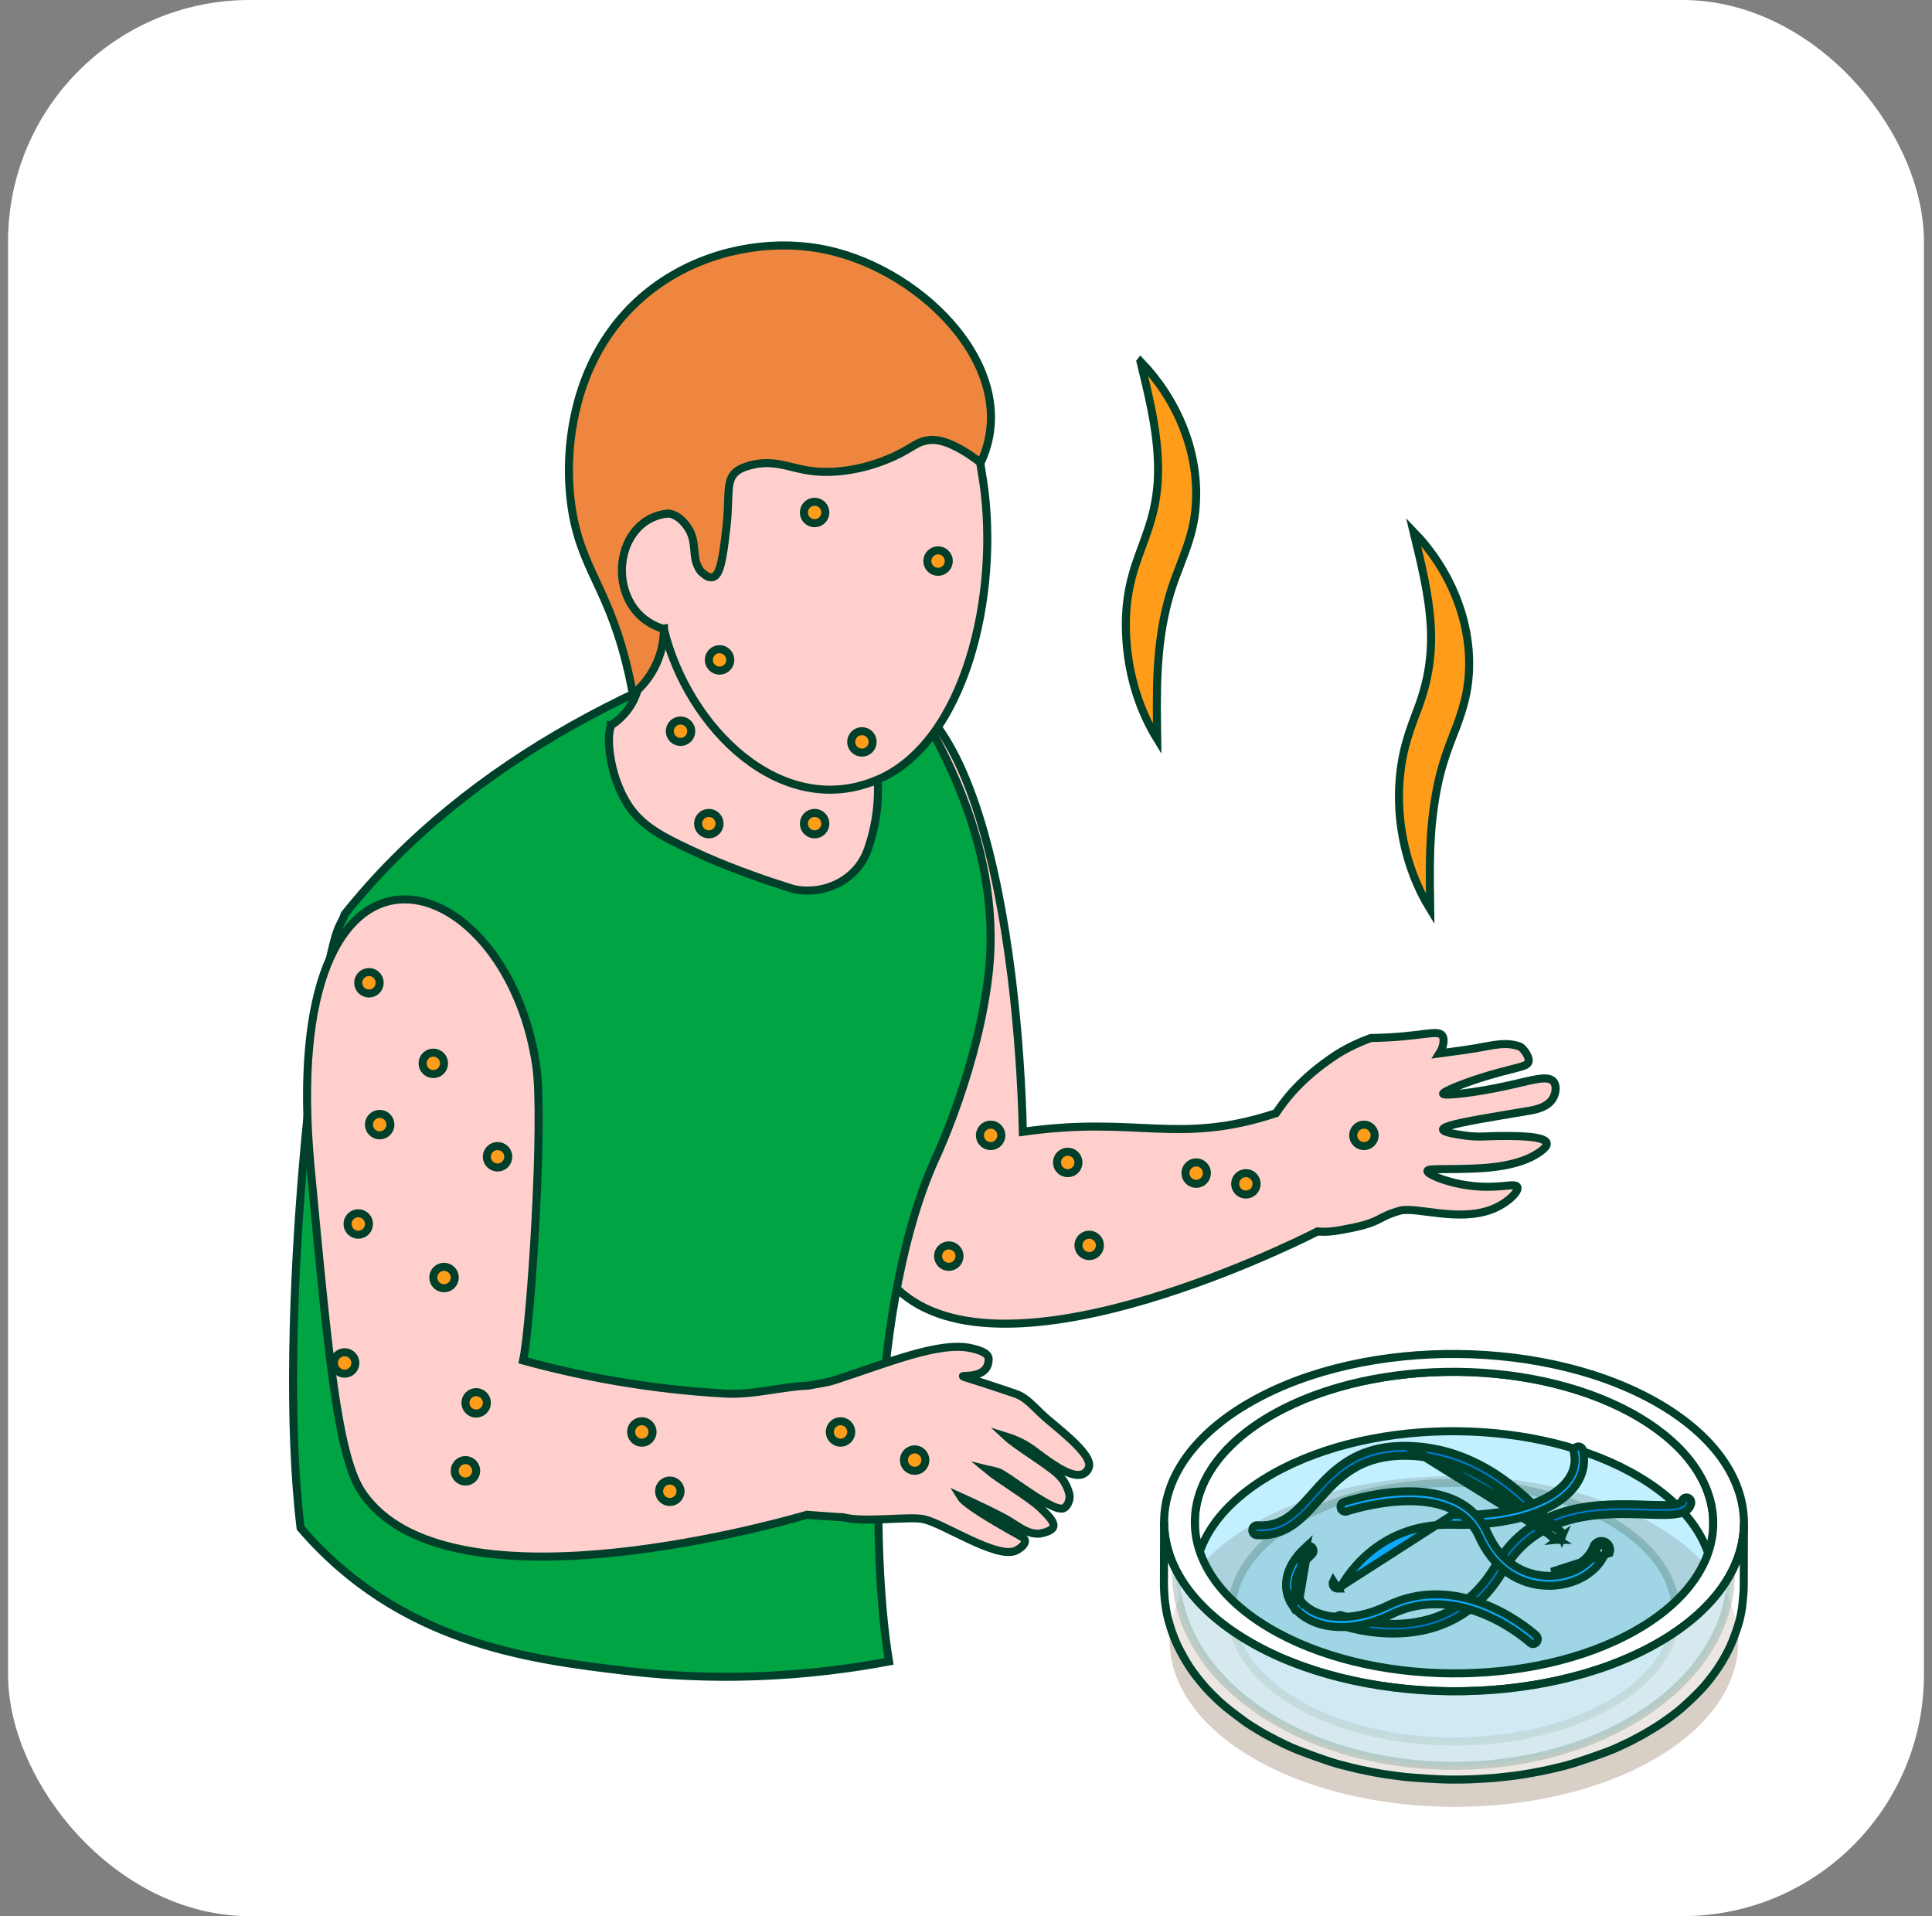 <svg width="120" height="119" viewBox="0 0 120 119" fill="none" xmlns="http://www.w3.org/2000/svg">
<rect x="0" y="0" width="120" height="119" fill="#808080" stroke="none"/>
<rect x="0.5" width="119" height="119" rx="15" fill="white"/>
<path d="M96.513 67.199C96.173 66.728 95.158 67.094 93.538 67.447C91.615 67.866 89.666 68.083 89.633 67.928C89.6 67.79 91.081 67.189 92.572 66.757C94.363 66.236 94.937 66.249 94.95 65.877C94.963 65.531 94.547 65.049 94.402 64.996C93.548 64.696 92.859 64.887 91.678 65.099C91.46 65.138 90.497 65.283 89.406 65.425C89.66 65.026 89.739 64.541 89.59 64.327C89.294 63.895 88.327 64.416 85.141 64.465C84.396 64.736 83.802 65.036 83.377 65.277C83.377 65.277 81.184 66.517 79.709 68.496C79.541 68.72 79.379 68.947 79.251 69.135C73.156 71.15 70.653 69.274 63.532 70.29C63.262 59.083 60.706 38.047 50.924 43.371C48.143 44.884 46.629 50.125 49.209 60.329C52.15 71.939 53.658 77.842 55.452 79.772C61.623 86.407 79.855 77.489 81.837 76.477C81.903 76.484 81.969 76.493 82.034 76.493C82.671 76.52 83.284 76.391 83.825 76.286C85.834 75.893 85.491 75.609 86.926 75.194C87.908 74.907 90.53 75.906 92.625 75.121C93.584 74.762 94.34 74.023 94.251 73.74C94.132 73.37 92.971 73.967 90.745 73.548C89.673 73.344 88.631 72.915 88.66 72.72C88.69 72.542 89.656 72.658 91.761 72.562C92.443 72.529 94.673 72.41 95.86 71.368C96.774 70.563 94.528 70.547 93.331 70.55C92.278 70.55 91.899 70.646 91.002 70.524C88.03 70.118 90.118 69.798 94.9 68.997C95.309 68.931 96.183 68.786 96.497 68.133C96.619 67.882 96.701 67.46 96.513 67.199Z" fill="url(#paint0_linear_247_18341)" stroke="#00402A" stroke-width="0.5" stroke-miterlimit="10"/>
<path d="M61.421 60.329C60.798 66.154 58.193 71.751 58.193 71.751C53.997 80.771 54.093 96.434 55.218 103.182C48.328 104.478 42.616 104.221 38.803 103.762C32.741 103.04 24.796 102.021 18.671 94.894C17.115 82.212 19.826 59.7 21.112 57.44C21.125 57.411 21.138 57.388 21.148 57.364C21.26 57.14 21.333 57.015 21.412 56.774C29.156 47.081 40.937 41.346 52.896 38.226C58.084 44.373 62.272 52.315 61.421 60.339V60.329Z" fill="#00A443" stroke="#00402A" stroke-width="0.5" stroke-miterlimit="10"/>
<path d="M37.965 45.076C38.592 46.134 39.726 47.717 41.537 49.178C43.466 50.729 45.241 51.362 46.425 51.797C48.763 52.635 49.947 53.067 51.062 52.529C52.708 51.751 53.044 49.416 53.298 47.82C53.41 47.022 53.605 45.633 53.506 44.129C53.206 43.483 52.935 43.041 52.727 42.747C52.757 42.807 52.816 42.896 52.876 42.981C52.721 43.077 51.755 43.746 51.613 43.816C49.403 48.024 45.933 49.614 44.044 49.422C42.566 49.258 40.584 48.328 39.301 46.774C38.496 45.778 38.252 44.924 38.048 44.983C38.018 44.983 37.988 45.013 37.959 45.072L37.965 45.076Z" fill="#FFCFCD" stroke="#00402A" stroke-width="0.5" stroke-miterlimit="10"/>
<path d="M53.506 44.126C53.041 37.411 46.26 35.584 40.62 37.645C40.617 37.645 40.61 37.648 40.607 37.652C40.492 37.596 40.376 37.559 40.267 37.559C40.026 37.559 39.806 37.777 39.614 38.067C39.499 38.097 39.354 38.156 39.238 38.216V38.245C39.209 38.364 39.067 39.073 39.04 39.162C39.04 39.192 39.04 39.251 39.07 39.311C39.07 39.4 39.1 39.548 39.162 39.663C40.238 41.454 39.842 43.73 38.054 44.983C38.025 44.983 37.995 45.013 37.965 45.013C37.965 45.043 37.935 45.043 37.935 45.043C37.935 45.043 37.935 45.072 37.965 45.072C37.708 45.521 37.764 47.259 38.437 48.885C38.47 48.964 38.503 49.047 38.539 49.126C38.598 49.258 38.664 49.39 38.734 49.518C38.77 49.584 38.809 49.654 38.846 49.719C38.941 49.884 39.04 50.043 39.153 50.198C40.076 51.458 41.319 52.068 43.809 53.202C45.732 54.043 47.744 54.736 49.136 55.168C49.492 55.283 49.875 55.31 50.227 55.306C51.821 55.293 53.347 54.337 53.895 52.77C55.165 49.162 54.284 45.953 53.502 44.129L53.506 44.126Z" fill="#FFCFCD" stroke="#00402A" stroke-width="0.5" stroke-miterlimit="10"/>
<path d="M54.439 48.45C48.536 50.926 42.744 45.247 41.237 39.083V39.07C41.237 39.07 41.214 39.076 40.808 39.093C40.511 39.057 39.555 39.093 39.255 38.948C39.106 38.911 38.991 38.865 38.938 38.796L38.925 38.78C36.85 36.21 37.685 35.699 38.166 33.137C38.608 30.693 37.935 30.465 38.176 28.427C38.49 25.92 39.954 24.212 41.629 22.18C42.949 20.538 44.218 18.892 46.078 18.203C51.289 16.329 58.239 22.25 60.709 27.573C60.709 27.573 61.052 29.858 61.081 29.974C62.091 36.943 59.96 46.171 54.439 48.453V48.45Z" fill="#FFCFCD" stroke="#00402A" stroke-width="0.5" stroke-miterlimit="10"/>
<path d="M51.382 15.528C57.493 16.857 63.572 23.143 60.907 28.744C60.907 28.744 59.129 27.269 57.869 27.322C56.969 27.358 56.722 27.807 55.511 28.354C55.036 28.569 52.602 29.667 50.007 29.189C48.918 28.988 47.959 28.539 46.616 28.895C44.852 29.36 45.399 30.231 45.126 32.691C44.882 34.868 44.71 35.716 44.278 35.841C44.083 35.897 43.859 35.788 43.717 35.637C43.549 35.554 43.391 35.313 43.325 35.135C43.005 34.482 43.275 33.608 42.738 32.794C42.147 31.88 41.491 31.89 41.491 31.89C41.471 31.905 41.453 31.912 41.435 31.91L41.382 31.903C37.903 32.378 37.576 38.001 41.234 39.063V39.09C41.244 39.624 41.132 40.732 40.432 41.844C40.063 42.437 39.641 42.84 39.311 43.117C38.157 36.913 36.336 35.841 35.607 32.111C35.485 31.491 35.109 29.354 35.535 26.656C37.002 17.329 45.376 14.222 51.382 15.528Z" fill="#EF863F" stroke="#00402A" stroke-width="0.5" stroke-miterlimit="10"/>
<path d="M64.677 87.796C63.961 87.09 63.605 86.737 63.038 86.546C56.88 84.439 61.415 86.454 61.408 84.406C61.408 83.967 60.623 83.805 60.376 83.743C58.43 83.254 55.079 84.663 51.86 85.708C51.25 85.909 50.703 85.942 50.208 86.055C48.612 86.101 46.817 86.645 45.043 86.546C40.258 86.279 36.036 85.464 32.49 84.491C32.969 82.308 33.803 69.492 33.302 66.157C31.382 53.331 17.145 49.439 19.291 72.49C20.413 84.448 20.993 90.53 22.527 92.74C27.692 100.2 47.273 94.903 50.115 94.076C50.234 94.085 52.319 94.237 52.375 94.231C53.704 94.587 56.609 94.132 57.421 94.362C58.631 94.639 61.863 96.796 63.061 96.318C63.321 96.2 63.691 95.945 63.661 95.685C63.644 95.517 63.483 95.448 62.727 95.029C61.666 94.425 59.954 93.422 59.673 92.967C60.181 93.195 62.269 94.171 62.737 94.488C63.45 94.933 63.908 95.299 64.591 95.243C65.877 94.986 65.544 94.531 64.601 93.627C63.971 93.027 62.032 91.862 61.313 91.262C61.537 91.318 61.303 91.233 61.966 91.414C62.474 91.549 65.346 93.917 66.042 93.676C66.299 93.587 66.392 93.218 66.408 93.168C66.481 92.895 66.395 92.657 66.296 92.417C66.217 92.215 66.049 91.872 65.683 91.533C65.096 90.985 63.11 89.772 62.523 89.227C63.694 89.59 64.202 90.091 64.776 90.5C65.518 91.031 66.705 91.882 67.332 91.51C67.546 91.384 67.618 91.157 67.625 91.14C67.948 90.302 65.406 88.512 64.677 87.796Z" fill="#FFCFCD" stroke="#00402A" stroke-width="0.5" stroke-miterlimit="10"/>
<path d="M70.844 22.457C73.027 24.707 74.482 27.952 74.277 31.257C74.172 33.536 73.156 35.086 72.579 37.2C71.764 40.142 71.837 43.127 71.876 45.9C70.781 44.119 70.141 42.061 69.973 39.914C69.558 34.426 72.229 33.556 71.903 28.282C71.8 26.412 71.332 24.489 70.841 22.461L70.844 22.457Z" fill="#FF9C1A" stroke="#00402A" stroke-width="0.5" stroke-miterlimit="10"/>
<path d="M87.799 33.024C89.983 35.274 91.437 38.519 91.233 41.824C91.173 43.084 90.811 44.172 90.481 45.082C89.801 46.827 89.326 47.991 89.007 50.514C88.766 52.407 88.802 54.376 88.832 56.467C87.252 53.898 86.513 50.531 87.087 47.223C87.298 45.986 87.757 44.838 88.007 44.156C89.528 40.264 88.825 37.269 87.799 33.024Z" fill="#FF9C1A" stroke="#00402A" stroke-width="0.5" stroke-miterlimit="10"/>
<path d="M42.269 46.078C42.637 46.078 42.935 45.78 42.935 45.412C42.935 45.044 42.637 44.746 42.269 44.746C41.901 44.746 41.603 45.044 41.603 45.412C41.603 45.78 41.901 46.078 42.269 46.078Z" fill="#FF9C1A" stroke="#00402A" stroke-width="0.5" stroke-miterlimit="10"/>
<path d="M44.027 51.817C44.395 51.817 44.693 51.519 44.693 51.151C44.693 50.783 44.395 50.485 44.027 50.485C43.659 50.485 43.361 50.783 43.361 51.151C43.361 51.519 43.659 51.817 44.027 51.817Z" fill="#FF9C1A" stroke="#00402A" stroke-width="0.5" stroke-miterlimit="10"/>
<path d="M50.597 51.817C50.965 51.817 51.263 51.519 51.263 51.151C51.263 50.783 50.965 50.485 50.597 50.485C50.229 50.485 49.931 50.783 49.931 51.151C49.931 51.519 50.229 51.817 50.597 51.817Z" fill="#FF9C1A" stroke="#00402A" stroke-width="0.5" stroke-miterlimit="10"/>
<path d="M44.693 41.649C45.061 41.649 45.359 41.351 45.359 40.983C45.359 40.615 45.061 40.316 44.693 40.316C44.325 40.316 44.027 40.615 44.027 40.983C44.027 41.351 44.325 41.649 44.693 41.649Z" fill="#FF9C1A" stroke="#00402A" stroke-width="0.5" stroke-miterlimit="10"/>
<path d="M53.535 46.741C53.903 46.741 54.202 46.443 54.202 46.075C54.202 45.707 53.903 45.409 53.535 45.409C53.167 45.409 52.869 45.707 52.869 46.075C52.869 46.443 53.167 46.741 53.535 46.741Z" fill="#FF9C1A" stroke="#00402A" stroke-width="0.5" stroke-miterlimit="10"/>
<path d="M61.53 71.177C61.898 71.177 62.196 70.879 62.196 70.511C62.196 70.143 61.898 69.844 61.53 69.844C61.162 69.844 60.864 70.143 60.864 70.511C60.864 70.879 61.162 71.177 61.53 71.177Z" fill="#FF9C1A" stroke="#00402A" stroke-width="0.5" stroke-miterlimit="10"/>
<path d="M58.931 78.677C59.299 78.677 59.597 78.378 59.597 78.01C59.597 77.642 59.299 77.344 58.931 77.344C58.563 77.344 58.265 77.642 58.265 78.01C58.265 78.378 58.563 78.677 58.931 78.677Z" fill="#FF9C1A" stroke="#00402A" stroke-width="0.5" stroke-miterlimit="10"/>
<path d="M56.811 91.345C57.179 91.345 57.477 91.046 57.477 90.678C57.477 90.311 57.179 90.012 56.811 90.012C56.443 90.012 56.144 90.311 56.144 90.678C56.144 91.046 56.443 91.345 56.811 91.345Z" fill="#FF9C1A" stroke="#00402A" stroke-width="0.5" stroke-miterlimit="10"/>
<path d="M52.206 89.597C52.574 89.597 52.873 89.298 52.873 88.93C52.873 88.563 52.574 88.264 52.206 88.264C51.838 88.264 51.54 88.563 51.54 88.93C51.54 89.298 51.838 89.597 52.206 89.597Z" fill="#FF9C1A" stroke="#00402A" stroke-width="0.5" stroke-miterlimit="10"/>
<path d="M41.603 93.281C41.971 93.281 42.269 92.982 42.269 92.615C42.269 92.246 41.971 91.948 41.603 91.948C41.235 91.948 40.937 92.246 40.937 92.615C40.937 92.982 41.235 93.281 41.603 93.281Z" fill="#FF9C1A" stroke="#00402A" stroke-width="0.5" stroke-miterlimit="10"/>
<path d="M39.865 89.597C40.233 89.597 40.531 89.298 40.531 88.93C40.531 88.563 40.233 88.264 39.865 88.264C39.497 88.264 39.199 88.563 39.199 88.93C39.199 89.298 39.497 89.597 39.865 89.597Z" fill="#FF9C1A" stroke="#00402A" stroke-width="0.5" stroke-miterlimit="10"/>
<path d="M28.909 92.011C29.277 92.011 29.575 91.713 29.575 91.345C29.575 90.977 29.277 90.678 28.909 90.678C28.541 90.678 28.242 90.977 28.242 91.345C28.242 91.713 28.541 92.011 28.909 92.011Z" fill="#FF9C1A" stroke="#00402A" stroke-width="0.5" stroke-miterlimit="10"/>
<path d="M29.575 87.789C29.943 87.789 30.241 87.491 30.241 87.123C30.241 86.755 29.943 86.457 29.575 86.457C29.207 86.457 28.909 86.755 28.909 87.123C28.909 87.491 29.207 87.789 29.575 87.789Z" fill="#FF9C1A" stroke="#00402A" stroke-width="0.5" stroke-miterlimit="10"/>
<path d="M21.405 85.312C21.773 85.312 22.072 85.014 22.072 84.646C22.072 84.278 21.773 83.98 21.405 83.98C21.038 83.98 20.739 84.278 20.739 84.646C20.739 85.014 21.038 85.312 21.405 85.312Z" fill="#FF9C1A" stroke="#00402A" stroke-width="0.5" stroke-miterlimit="10"/>
<path d="M27.579 80.006C27.948 80.006 28.246 79.708 28.246 79.34C28.246 78.972 27.948 78.674 27.579 78.674C27.212 78.674 26.913 78.972 26.913 79.34C26.913 79.708 27.212 80.006 27.579 80.006Z" fill="#FF9C1A" stroke="#00402A" stroke-width="0.5" stroke-miterlimit="10"/>
<path d="M22.253 76.681C22.621 76.681 22.919 76.383 22.919 76.015C22.919 75.647 22.621 75.349 22.253 75.349C21.885 75.349 21.587 75.647 21.587 76.015C21.587 76.383 21.885 76.681 22.253 76.681Z" fill="#FF9C1A" stroke="#00402A" stroke-width="0.5" stroke-miterlimit="10"/>
<path d="M30.904 72.506C31.272 72.506 31.57 72.208 31.57 71.84C31.57 71.472 31.272 71.174 30.904 71.174C30.536 71.174 30.238 71.472 30.238 71.84C30.238 72.208 30.536 72.506 30.904 72.506Z" fill="#FF9C1A" stroke="#00402A" stroke-width="0.5" stroke-miterlimit="10"/>
<path d="M23.582 70.51C23.95 70.51 24.249 70.212 24.249 69.844C24.249 69.476 23.95 69.178 23.582 69.178C23.214 69.178 22.916 69.476 22.916 69.844C22.916 70.212 23.214 70.51 23.582 70.51Z" fill="#FF9C1A" stroke="#00402A" stroke-width="0.5" stroke-miterlimit="10"/>
<path d="M26.913 66.705C27.281 66.705 27.58 66.406 27.58 66.038C27.58 65.671 27.281 65.372 26.913 65.372C26.546 65.372 26.247 65.671 26.247 66.038C26.247 66.406 26.546 66.705 26.913 66.705Z" fill="#FF9C1A" stroke="#00402A" stroke-width="0.5" stroke-miterlimit="10"/>
<path d="M22.916 61.701C23.284 61.701 23.582 61.403 23.582 61.035C23.582 60.667 23.284 60.369 22.916 60.369C22.548 60.369 22.25 60.667 22.25 61.035C22.25 61.403 22.548 61.701 22.916 61.701Z" fill="#FF9C1A" stroke="#00402A" stroke-width="0.5" stroke-miterlimit="10"/>
<path d="M66.319 72.859C66.687 72.859 66.985 72.561 66.985 72.193C66.985 71.825 66.687 71.526 66.319 71.526C65.951 71.526 65.653 71.825 65.653 72.193C65.653 72.561 65.951 72.859 66.319 72.859Z" fill="#FF9C1A" stroke="#00402A" stroke-width="0.5" stroke-miterlimit="10"/>
<path d="M67.651 78.01C68.019 78.01 68.318 77.712 68.318 77.344C68.318 76.976 68.019 76.678 67.651 76.678C67.284 76.678 66.985 76.976 66.985 77.344C66.985 77.712 67.284 78.01 67.651 78.01Z" fill="#FF9C1A" stroke="#00402A" stroke-width="0.5" stroke-miterlimit="10"/>
<path d="M74.297 73.522C74.665 73.522 74.963 73.224 74.963 72.856C74.963 72.488 74.665 72.189 74.297 72.189C73.929 72.189 73.631 72.488 73.631 72.856C73.631 73.224 73.929 73.522 74.297 73.522Z" fill="#FF9C1A" stroke="#00402A" stroke-width="0.5" stroke-miterlimit="10"/>
<path d="M84.716 71.177C85.084 71.177 85.382 70.879 85.382 70.511C85.382 70.143 85.084 69.844 84.716 69.844C84.348 69.844 84.05 70.143 84.05 70.511C84.05 70.879 84.348 71.177 84.716 71.177Z" fill="#FF9C1A" stroke="#00402A" stroke-width="0.5" stroke-miterlimit="10"/>
<path d="M77.384 74.188C77.752 74.188 78.05 73.89 78.05 73.522C78.05 73.154 77.752 72.856 77.384 72.856C77.016 72.856 76.718 73.154 76.718 73.522C76.718 73.89 77.016 74.188 77.384 74.188Z" fill="#FF9C1A" stroke="#00402A" stroke-width="0.5" stroke-miterlimit="10"/>
<path d="M50.597 32.494C50.965 32.494 51.263 32.195 51.263 31.827C51.263 31.459 50.965 31.161 50.597 31.161C50.229 31.161 49.931 31.459 49.931 31.827C49.931 32.195 50.229 32.494 50.597 32.494Z" fill="#FF9C1A" stroke="#00402A" stroke-width="0.5" stroke-miterlimit="10"/>
<path d="M58.265 35.511C58.633 35.511 58.931 35.213 58.931 34.845C58.931 34.477 58.633 34.179 58.265 34.179C57.897 34.179 57.599 34.477 57.599 34.845C57.599 35.213 57.897 35.511 58.265 35.511Z" fill="#FF9C1A" stroke="#00402A" stroke-width="0.5" stroke-miterlimit="10"/>
<g style="mix-blend-mode:multiply">
<path d="M102.751 94.681C109.669 98.692 109.705 105.194 102.832 109.206C95.96 113.216 84.78 113.216 77.863 109.206C70.945 105.196 70.909 98.694 77.781 94.681C84.654 90.671 95.834 90.671 102.751 94.681Z" fill="#D8CFC7"/>
</g>
<path opacity="0.4" d="M90.276 109.663C99.794 109.663 107.511 104.288 107.511 97.658C107.511 91.029 99.794 85.654 90.276 85.654C80.757 85.654 73.041 91.029 73.041 97.658C73.041 104.288 80.757 109.663 90.276 109.663Z" fill="#6BDAFF" stroke="#00402A" stroke-width="0.5" stroke-miterlimit="10"/>
<path d="M106.412 94.605L106.402 98.294C106.408 95.938 104.894 93.574 101.847 91.744C95.65 88.024 85.457 87.921 79.082 91.513C75.842 93.339 74.21 95.768 74.204 98.205L74.214 94.515C74.222 92.079 75.851 89.649 79.092 87.824C85.468 84.232 95.661 84.335 101.857 88.055C104.905 89.884 106.419 92.248 106.412 94.605Z" fill="white" stroke="#00402A" stroke-width="0.5" stroke-miterlimit="10"/>
<g opacity="0.5">
<path opacity="0.4" d="M104.095 100.165C104.107 95.731 97.938 92.12 90.315 92.098C82.692 92.077 76.502 95.654 76.49 100.088C76.478 104.522 82.647 108.133 90.27 108.155C97.893 108.176 104.082 104.599 104.095 100.165Z" fill="#6BDAFF" stroke="#00402A" stroke-width="0.5" stroke-miterlimit="10"/>
</g>
<path d="M108.313 94.334C108.205 91.79 106.514 89.26 103.224 87.285C96.293 83.124 84.892 83.007 77.761 87.027C74.214 89.025 72.392 91.67 72.308 94.336C72.223 97.03 73.915 99.746 77.399 101.839C84.331 106 95.732 106.116 102.863 102.097C106.609 99.984 108.433 97.152 108.313 94.336V94.334ZM101.534 101.296C95.157 104.888 84.966 104.785 78.769 101.065C75.642 99.188 74.13 96.749 74.218 94.334C74.303 91.958 75.931 89.605 79.092 87.824C85.468 84.232 95.659 84.335 101.857 88.055C104.787 89.814 106.299 92.067 106.406 94.334C106.524 96.86 104.896 99.402 101.534 101.296Z" fill="white" stroke="#00402A" stroke-width="0.5" stroke-miterlimit="10"/>
<path opacity="0.5" d="M108.319 94.611C108.311 97.336 106.488 100.053 102.863 102.094C95.732 106.112 84.331 105.998 77.399 101.837C73.99 99.79 72.297 97.147 72.305 94.511L72.293 98.407C72.293 98.554 72.299 98.703 72.309 98.85C72.309 98.838 72.307 98.827 72.307 98.816C72.316 98.999 72.328 99.188 72.343 99.345C72.362 99.549 72.411 99.82 72.442 100.024C72.491 100.347 72.609 100.767 72.706 101.079C72.812 101.42 72.984 101.869 73.138 102.192C73.332 102.595 73.623 103.118 73.866 103.494C74.123 103.89 74.514 104.382 74.823 104.737C75.089 105.045 75.475 105.423 75.773 105.698C76.201 106.093 76.829 106.555 77.299 106.901C77.546 107.083 77.896 107.293 78.156 107.453C78.499 107.663 78.97 107.915 79.328 108.098C79.659 108.267 80.106 108.48 80.452 108.62C81.106 108.883 81.99 109.198 82.659 109.42C83.019 109.538 83.511 109.661 83.878 109.754C84.234 109.846 84.711 109.947 85.071 110.018C85.442 110.09 85.936 110.184 86.311 110.23C86.683 110.275 87.178 110.354 87.551 110.382C88.304 110.44 89.308 110.512 90.063 110.52C90.441 110.524 90.947 110.518 91.324 110.505C91.7 110.491 92.204 110.455 92.581 110.434C92.959 110.413 93.461 110.344 93.84 110.306C94.225 110.266 94.735 110.18 95.117 110.113C95.481 110.05 95.964 109.957 96.321 109.873C96.709 109.783 97.226 109.664 97.607 109.546C98.286 109.336 99.183 109.03 99.849 108.78C100.225 108.639 100.714 108.41 101.077 108.236C101.382 108.091 101.775 107.871 102.074 107.715C102.437 107.505 102.918 107.216 103.264 106.977C103.641 106.718 104.137 106.361 104.479 106.057C104.881 105.704 105.398 105.213 105.757 104.818C106.054 104.491 106.417 104.023 106.664 103.657C107.094 103.024 107.332 102.53 107.452 102.276C107.636 101.886 107.826 101.344 107.958 100.933C108.057 100.626 108.148 100.206 108.193 99.887C108.224 99.683 108.247 99.442 108.266 99.203C108.292 98.974 108.306 98.745 108.308 98.516L108.319 94.62V94.611Z" fill="white"/>
<path d="M108.319 94.611C108.311 97.336 106.488 100.053 102.863 102.094C95.732 106.112 84.331 105.998 77.399 101.837C73.99 99.79 72.297 97.147 72.305 94.511L72.293 98.407C72.293 98.554 72.299 98.703 72.309 98.85C72.309 98.838 72.307 98.827 72.307 98.816C72.316 98.999 72.328 99.188 72.343 99.345C72.362 99.549 72.411 99.82 72.442 100.024C72.491 100.347 72.609 100.767 72.706 101.079C72.812 101.42 72.984 101.869 73.138 102.192C73.332 102.595 73.623 103.118 73.866 103.494C74.123 103.89 74.514 104.382 74.823 104.737C75.089 105.045 75.475 105.423 75.773 105.698C76.201 106.093 76.829 106.555 77.299 106.901C77.546 107.083 77.896 107.293 78.156 107.453C78.499 107.663 78.97 107.915 79.328 108.098C79.659 108.267 80.106 108.48 80.452 108.62C81.106 108.883 81.99 109.198 82.659 109.42C83.019 109.538 83.511 109.661 83.878 109.754C84.234 109.846 84.711 109.947 85.071 110.018C85.442 110.09 85.936 110.184 86.311 110.23C86.683 110.275 87.178 110.354 87.551 110.382C88.304 110.44 89.308 110.512 90.063 110.52C90.441 110.524 90.947 110.518 91.324 110.505C91.7 110.491 92.204 110.455 92.581 110.434C92.959 110.413 93.461 110.344 93.84 110.306C94.225 110.266 94.735 110.18 95.117 110.113C95.481 110.05 95.964 109.957 96.321 109.873C96.709 109.783 97.226 109.664 97.607 109.546C98.286 109.336 99.183 109.03 99.849 108.78C100.225 108.639 100.714 108.41 101.077 108.236C101.382 108.091 101.775 107.871 102.074 107.715C102.437 107.505 102.918 107.216 103.264 106.977C103.641 106.718 104.137 106.361 104.479 106.057C104.881 105.704 105.398 105.213 105.757 104.818C106.054 104.491 106.417 104.023 106.664 103.657C107.094 103.024 107.332 102.53 107.452 102.276C107.636 101.886 107.826 101.344 107.958 100.933C108.057 100.626 108.148 100.206 108.193 99.887C108.224 99.683 108.247 99.442 108.266 99.203C108.292 98.974 108.306 98.745 108.308 98.516L108.319 94.62V94.611Z" stroke="#00402A" stroke-width="0.5" stroke-miterlimit="10"/>
<path d="M83.152 100.894L83.151 100.894C83.001 100.836 82.916 100.657 82.973 100.494C83.029 100.337 83.194 100.264 83.342 100.32C83.428 100.353 85.019 100.936 86.966 100.841L86.954 100.592L86.966 100.841C89.576 100.715 91.584 99.477 92.91 97.181C95.195 93.225 99.526 93.357 102.235 93.449C102.606 93.463 103.053 93.478 103.437 93.472C103.63 93.469 103.812 93.46 103.965 93.442C104.105 93.425 104.263 93.396 104.374 93.329L104.451 93.282L104.481 93.197C104.532 93.048 104.682 92.971 104.825 93.011L104.825 93.011C104.979 93.054 105.08 93.223 105.036 93.392C104.989 93.578 104.9 93.705 104.776 93.799C104.648 93.896 104.467 93.968 104.224 94.015C103.728 94.11 103.058 94.089 102.23 94.06L102.23 94.06L102.192 94.059C99.611 93.971 95.534 93.832 93.41 97.507L93.41 97.507C92.082 99.806 90.265 100.832 88.53 101.23L88.427 101.253L88.426 101.254C87.081 101.544 85.787 101.465 84.812 101.306C84.313 101.224 83.901 101.122 83.611 101.04C83.466 100.999 83.352 100.963 83.274 100.937C83.235 100.924 83.204 100.913 83.184 100.906C83.164 100.898 83.153 100.895 83.152 100.894L83.152 100.894Z" fill="#007ACB" stroke="#00402A" stroke-width="0.5"/>
<path d="M96.767 95.63C96.875 95.621 96.973 95.552 97.015 95.446L96.767 95.63ZM96.767 95.63H96.738C96.702 95.63 96.664 95.623 96.627 95.609C96.537 95.571 96.434 95.5 96.287 95.365C96.14 95.229 95.966 95.045 95.731 94.797L95.731 94.796L95.721 94.786C94.417 93.407 91.645 90.476 87.358 90.409L87.357 90.409C85.892 90.392 84.826 90.742 83.969 91.28C83.122 91.812 82.492 92.521 81.897 93.192L81.894 93.195L81.894 93.195C80.853 94.367 79.86 95.465 78.056 95.338L78.056 95.338C77.903 95.327 77.774 95.187 77.785 95.01C77.797 94.836 77.943 94.716 78.094 94.726C79.64 94.837 80.489 93.88 81.439 92.811C81.449 92.799 81.46 92.788 81.47 92.776L81.47 92.776C82.089 92.08 82.759 91.327 83.677 90.75C84.589 90.177 85.755 89.771 87.367 89.796L96.767 95.63ZM96.845 95.042L96.829 95.032C96.781 95.003 96.728 94.957 96.684 94.917C96.636 94.873 96.58 94.818 96.521 94.759C96.404 94.641 96.268 94.496 96.142 94.364C94.736 92.877 91.881 89.867 87.367 89.796L96.845 95.042ZM96.845 95.042L96.862 95.049M96.845 95.042L96.862 95.049M96.862 95.049C97.003 95.106 97.08 95.275 97.015 95.445L96.862 95.049Z" fill="#007ACB" stroke="#00402A" stroke-width="0.5"/>
<path d="M83.092 98.653C83.185 98.644 83.274 98.589 83.323 98.492L83.546 98.605L83.323 98.493C83.411 98.318 85.387 94.55 90.202 94.693C91.973 94.743 93.567 94.546 94.868 94.143C96.173 93.74 97.166 93.137 97.76 92.389C98.314 91.693 98.504 90.895 98.321 90.071C98.284 89.903 98.126 89.807 97.974 89.841C97.822 89.878 97.717 90.038 97.755 90.21C97.898 90.852 97.742 91.457 97.315 91.994C96.746 92.711 95.767 93.251 94.55 93.603C93.328 93.956 91.839 94.126 90.216 94.079C90.216 94.079 90.216 94.079 90.216 94.079L83.092 98.653ZM83.092 98.653H83.065C83.023 98.653 82.978 98.643 82.933 98.62C82.792 98.543 82.732 98.358 82.809 98.204L83.092 98.653Z" fill="#0DA9FF" stroke="#00402A" stroke-width="0.5"/>
<path d="M98.961 96.067L99.196 96.152C99.255 95.989 99.424 95.916 99.566 95.97L99.567 95.971C99.713 96.026 99.799 96.201 99.74 96.368C99.321 97.542 97.999 98.414 96.402 98.48L96.336 98.483H96.205C94.344 98.483 92.731 97.378 91.872 95.456L91.872 95.456C91.008 93.524 88.888 93.161 87.101 93.24C85.32 93.318 83.732 93.837 83.645 93.867C83.498 93.916 83.333 93.837 83.281 93.674L83.281 93.674L83.281 93.673C83.227 93.506 83.318 93.334 83.467 93.284L83.467 93.284C83.533 93.262 85.22 92.694 87.156 92.624L87.156 92.624C89.839 92.527 91.615 93.443 92.398 95.195L92.398 95.195C92.952 96.435 93.737 97.118 94.497 97.481C95.252 97.843 95.966 97.882 96.379 97.867L96.379 97.867C97.659 97.814 98.843 97.143 99.197 96.151L98.961 96.067ZM98.961 96.067C98.654 96.929 97.588 97.567 96.369 97.617L99.976 96.451C100.078 96.162 99.934 95.842 99.655 95.737C99.375 95.63 99.064 95.779 98.961 96.067Z" fill="#0DA9FF" stroke="#00402A" stroke-width="0.5"/>
<path d="M81.266 96.004H81.291C81.368 96.004 81.447 96.037 81.506 96.105L81.506 96.105C81.616 96.232 81.605 96.43 81.481 96.543C81.002 96.981 80.674 97.448 80.533 97.92C80.389 98.399 80.442 98.874 80.711 99.294L81.266 96.004ZM81.266 96.004C81.208 96.01 81.15 96.034 81.102 96.077M81.266 96.004L81.102 96.077M81.102 96.077C80.346 96.768 80.003 97.456 79.908 98.064C79.813 98.672 79.964 99.219 80.23 99.636L81.102 96.077ZM80.23 99.636C81.078 100.961 83.458 101.706 86.425 100.263L86.425 100.263C88.609 99.202 90.763 99.647 92.352 100.342C93.942 101.037 95 101.996 95.03 102.023L95.032 102.025C95.15 102.134 95.329 102.125 95.436 102.001C95.547 101.873 95.535 101.675 95.414 101.563L95.413 101.563C95.376 101.528 94.27 100.516 92.584 99.776L92.583 99.776C90.322 98.782 88.114 98.767 86.182 99.708L86.181 99.708C84.966 100.299 83.801 100.495 82.841 100.398C81.888 100.302 81.106 99.911 80.711 99.294L80.23 99.636Z" fill="#0DA9FF" stroke="#00402A" stroke-width="0.5"/>
<defs>
<linearGradient id="paint0_linear_247_18341" x1="662.612" y1="-568.763" x2="564.978" y2="-464.965" gradientUnits="userSpaceOnUse">
<stop stop-color="#ED7D88"/>
<stop offset="1" stop-color="#FFCFCD"/>
</linearGradient>
</defs>
</svg>
